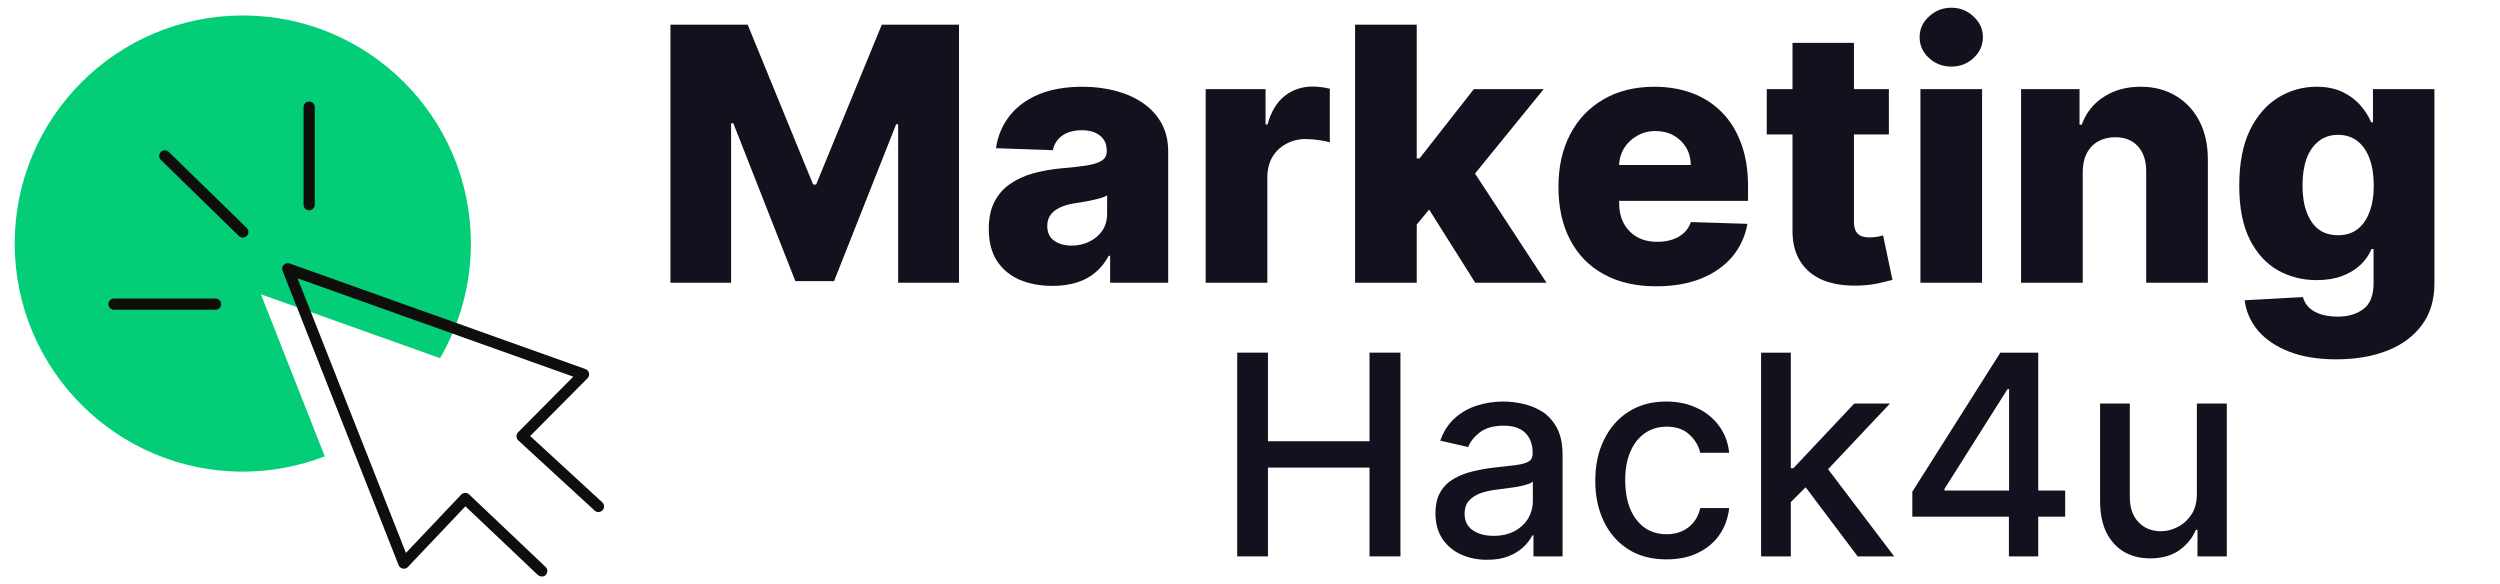 <svg xmlns="http://www.w3.org/2000/svg" xmlns:xlink="http://www.w3.org/1999/xlink" width="261" viewBox="0 0 195.75 45.75" height="61" preserveAspectRatio="xMidYMid meet"><defs><g></g><clipPath id="100e59cd7f"><path d="M 1.152 1.191 L 37 1.191 L 37 37 L 1.152 37 Z M 1.152 1.191 " clip-rule="nonzero"></path></clipPath><clipPath id="8778152784"><path d="M 8.449 7.891 L 47.297 7.891 L 47.297 45.141 L 8.449 45.141 Z M 8.449 7.891 " clip-rule="nonzero"></path></clipPath></defs><g fill="#14111f" fill-opacity="1"><g transform="translate(50.965, 22.136)"><g><path d="M 1.531 -20.203 L 7.578 -20.203 L 12.703 -7.688 L 12.938 -7.688 L 18.078 -20.203 L 24.125 -20.203 L 24.125 0 L 19.359 0 L 19.359 -12.406 L 19.203 -12.406 L 14.344 -0.125 L 11.312 -0.125 L 6.453 -12.484 L 6.281 -12.484 L 6.281 0 L 1.531 0 Z M 1.531 -20.203 "></path></g></g></g><g fill="#14111f" fill-opacity="1"><g transform="translate(76.61, 22.136)"><g><path d="M 5.797 0.25 C 4.828 0.25 3.969 0.086 3.219 -0.234 C 2.477 -0.555 1.891 -1.047 1.453 -1.703 C 1.023 -2.367 0.812 -3.203 0.812 -4.203 C 0.812 -5.047 0.957 -5.754 1.25 -6.328 C 1.551 -6.91 1.961 -7.379 2.484 -7.734 C 3.004 -8.098 3.602 -8.375 4.281 -8.562 C 4.957 -8.75 5.68 -8.879 6.453 -8.953 C 7.316 -9.023 8.008 -9.102 8.531 -9.188 C 9.062 -9.281 9.445 -9.41 9.688 -9.578 C 9.926 -9.742 10.047 -9.984 10.047 -10.297 L 10.047 -10.344 C 10.047 -10.852 9.867 -11.242 9.516 -11.516 C 9.172 -11.797 8.703 -11.938 8.109 -11.938 C 7.473 -11.938 6.957 -11.797 6.562 -11.516 C 6.176 -11.242 5.93 -10.863 5.828 -10.375 L 1.375 -10.531 C 1.508 -11.457 1.848 -12.281 2.391 -13 C 2.941 -13.727 3.695 -14.301 4.656 -14.719 C 5.625 -15.133 6.789 -15.344 8.156 -15.344 C 9.113 -15.344 10 -15.227 10.812 -15 C 11.633 -14.781 12.348 -14.453 12.953 -14.016 C 13.555 -13.586 14.023 -13.062 14.359 -12.438 C 14.691 -11.812 14.859 -11.098 14.859 -10.297 L 14.859 0 L 10.312 0 L 10.312 -2.109 L 10.203 -2.109 C 9.93 -1.598 9.586 -1.164 9.172 -0.812 C 8.754 -0.457 8.266 -0.191 7.703 -0.016 C 7.141 0.16 6.504 0.25 5.797 0.25 Z M 7.297 -2.906 C 7.805 -2.906 8.27 -3.008 8.688 -3.219 C 9.113 -3.426 9.453 -3.711 9.703 -4.078 C 9.953 -4.453 10.078 -4.891 10.078 -5.391 L 10.078 -6.828 C 9.93 -6.754 9.758 -6.688 9.562 -6.625 C 9.375 -6.57 9.164 -6.52 8.938 -6.469 C 8.707 -6.414 8.469 -6.367 8.219 -6.328 C 7.977 -6.285 7.75 -6.25 7.531 -6.219 C 7.07 -6.145 6.68 -6.031 6.359 -5.875 C 6.047 -5.727 5.805 -5.535 5.641 -5.297 C 5.473 -5.055 5.391 -4.77 5.391 -4.438 C 5.391 -3.938 5.566 -3.555 5.922 -3.297 C 6.285 -3.035 6.742 -2.906 7.297 -2.906 Z M 7.297 -2.906 "></path></g></g></g><g fill="#14111f" fill-opacity="1"><g transform="translate(92.874, 22.136)"><g><path d="M 1.531 0 L 1.531 -15.156 L 6.219 -15.156 L 6.219 -12.391 L 6.375 -12.391 C 6.645 -13.391 7.094 -14.133 7.719 -14.625 C 8.344 -15.113 9.07 -15.359 9.906 -15.359 C 10.125 -15.359 10.352 -15.344 10.594 -15.312 C 10.832 -15.281 11.051 -15.238 11.25 -15.188 L 11.25 -10.984 C 11.02 -11.066 10.719 -11.129 10.344 -11.172 C 9.977 -11.223 9.648 -11.25 9.359 -11.25 C 8.785 -11.25 8.27 -11.117 7.812 -10.859 C 7.352 -10.609 6.992 -10.258 6.734 -9.812 C 6.484 -9.363 6.359 -8.836 6.359 -8.234 L 6.359 0 Z M 1.531 0 "></path></g></g></g><g fill="#14111f" fill-opacity="1"><g transform="translate(104.572, 22.136)"><g><path d="M 5.875 -3.969 L 5.906 -9.734 L 6.578 -9.734 L 10.828 -15.156 L 16.297 -15.156 L 9.969 -7.375 L 8.688 -7.375 Z M 1.531 0 L 1.531 -20.203 L 6.359 -20.203 L 6.359 0 Z M 10.938 0 L 6.969 -6.297 L 10.156 -9.719 L 16.516 0 Z M 10.938 0 "></path></g></g></g><g fill="#14111f" fill-opacity="1"><g transform="translate(121.073, 22.136)"><g><path d="M 8.609 0.281 C 7.023 0.281 5.66 -0.031 4.516 -0.656 C 3.367 -1.281 2.488 -2.176 1.875 -3.344 C 1.258 -4.508 0.953 -5.898 0.953 -7.516 C 0.953 -9.078 1.258 -10.445 1.875 -11.625 C 2.488 -12.801 3.359 -13.711 4.484 -14.359 C 5.609 -15.016 6.938 -15.344 8.469 -15.344 C 9.539 -15.344 10.523 -15.176 11.422 -14.844 C 12.316 -14.508 13.086 -14.016 13.734 -13.359 C 14.391 -12.703 14.895 -11.891 15.25 -10.922 C 15.613 -9.961 15.797 -8.859 15.797 -7.609 L 15.797 -6.406 L 2.641 -6.406 L 2.641 -9.219 L 11.312 -9.219 C 11.312 -9.727 11.191 -10.18 10.953 -10.578 C 10.711 -10.984 10.383 -11.301 9.969 -11.531 C 9.562 -11.758 9.094 -11.875 8.562 -11.875 C 8.02 -11.875 7.535 -11.75 7.109 -11.5 C 6.68 -11.258 6.344 -10.938 6.094 -10.531 C 5.844 -10.125 5.711 -9.66 5.703 -9.141 L 5.703 -6.281 C 5.703 -5.664 5.82 -5.125 6.062 -4.656 C 6.312 -4.195 6.66 -3.836 7.109 -3.578 C 7.555 -3.328 8.086 -3.203 8.703 -3.203 C 9.129 -3.203 9.516 -3.258 9.859 -3.375 C 10.211 -3.488 10.516 -3.66 10.766 -3.891 C 11.016 -4.117 11.203 -4.406 11.328 -4.75 L 15.75 -4.609 C 15.57 -3.617 15.172 -2.754 14.547 -2.016 C 13.922 -1.285 13.102 -0.719 12.094 -0.312 C 11.094 0.082 9.93 0.281 8.609 0.281 Z M 8.609 0.281 "></path></g></g></g><g fill="#14111f" fill-opacity="1"><g transform="translate(137.821, 22.136)"><g><path d="M 10.078 -15.156 L 10.078 -11.609 L 0.516 -11.609 L 0.516 -15.156 Z M 2.531 -18.781 L 7.344 -18.781 L 7.344 -4.766 C 7.344 -4.473 7.391 -4.234 7.484 -4.047 C 7.586 -3.867 7.727 -3.738 7.906 -3.656 C 8.094 -3.582 8.316 -3.547 8.578 -3.547 C 8.754 -3.547 8.945 -3.562 9.156 -3.594 C 9.363 -3.633 9.52 -3.672 9.625 -3.703 L 10.359 -0.219 C 10.129 -0.156 9.805 -0.078 9.391 0.016 C 8.973 0.117 8.473 0.188 7.891 0.219 C 6.766 0.27 5.797 0.141 4.984 -0.172 C 4.18 -0.492 3.566 -0.992 3.141 -1.672 C 2.711 -2.348 2.508 -3.203 2.531 -4.234 Z M 2.531 -18.781 "></path></g></g></g><g fill="#14111f" fill-opacity="1"><g transform="translate(148.838, 22.136)"><g><path d="M 1.531 0 L 1.531 -15.156 L 6.359 -15.156 L 6.359 0 Z M 3.953 -16.922 C 3.273 -16.922 2.691 -17.145 2.203 -17.594 C 1.711 -18.039 1.469 -18.586 1.469 -19.234 C 1.469 -19.859 1.711 -20.395 2.203 -20.844 C 2.691 -21.301 3.273 -21.531 3.953 -21.531 C 4.629 -21.531 5.207 -21.301 5.688 -20.844 C 6.176 -20.395 6.422 -19.859 6.422 -19.234 C 6.422 -18.586 6.176 -18.039 5.688 -17.594 C 5.207 -17.145 4.629 -16.922 3.953 -16.922 Z M 3.953 -16.922 "></path></g></g></g><g fill="#14111f" fill-opacity="1"><g transform="translate(156.719, 22.136)"><g><path d="M 6.359 -8.641 L 6.359 0 L 1.531 0 L 1.531 -15.156 L 6.109 -15.156 L 6.109 -12.375 L 6.281 -12.375 C 6.613 -13.301 7.188 -14.023 8 -14.547 C 8.812 -15.078 9.773 -15.344 10.891 -15.344 C 11.953 -15.344 12.875 -15.102 13.656 -14.625 C 14.445 -14.156 15.062 -13.492 15.5 -12.641 C 15.938 -11.785 16.156 -10.789 16.156 -9.656 L 16.156 0 L 11.328 0 L 11.328 -8.719 C 11.328 -9.551 11.113 -10.203 10.688 -10.672 C 10.258 -11.148 9.664 -11.391 8.906 -11.391 C 8.395 -11.391 7.945 -11.281 7.562 -11.062 C 7.176 -10.844 6.879 -10.531 6.672 -10.125 C 6.461 -9.719 6.359 -9.223 6.359 -8.641 Z M 6.359 -8.641 "></path></g></g></g><g fill="#14111f" fill-opacity="1"><g transform="translate(174.334, 22.136)"><g><path d="M 8.594 6 C 7.156 6 5.922 5.797 4.891 5.391 C 3.867 4.992 3.062 4.445 2.469 3.75 C 1.883 3.051 1.535 2.258 1.422 1.375 L 5.984 1.125 C 6.066 1.438 6.223 1.707 6.453 1.938 C 6.691 2.164 7 2.344 7.375 2.469 C 7.758 2.594 8.207 2.656 8.719 2.656 C 9.531 2.656 10.195 2.457 10.719 2.062 C 11.25 1.676 11.516 0.992 11.516 0.016 L 11.516 -2.641 L 11.359 -2.641 C 11.16 -2.172 10.867 -1.754 10.484 -1.391 C 10.098 -1.023 9.613 -0.734 9.031 -0.516 C 8.457 -0.305 7.801 -0.203 7.062 -0.203 C 5.957 -0.203 4.945 -0.457 4.031 -0.969 C 3.113 -1.488 2.379 -2.289 1.828 -3.375 C 1.273 -4.469 1 -5.875 1 -7.594 C 1 -9.363 1.281 -10.82 1.844 -11.969 C 2.414 -13.113 3.16 -13.961 4.078 -14.516 C 4.992 -15.066 5.984 -15.344 7.047 -15.344 C 7.836 -15.344 8.516 -15.207 9.078 -14.938 C 9.648 -14.664 10.117 -14.316 10.484 -13.891 C 10.859 -13.461 11.141 -13.02 11.328 -12.562 L 11.469 -12.562 L 11.469 -15.156 L 16.281 -15.156 L 16.281 0.062 C 16.281 1.344 15.957 2.422 15.312 3.297 C 14.664 4.18 13.766 4.852 12.609 5.312 C 11.453 5.77 10.113 6 8.594 6 Z M 8.734 -3.719 C 9.328 -3.719 9.828 -3.867 10.234 -4.172 C 10.648 -4.484 10.969 -4.93 11.188 -5.516 C 11.414 -6.098 11.531 -6.789 11.531 -7.594 C 11.531 -8.414 11.422 -9.125 11.203 -9.719 C 10.984 -10.312 10.664 -10.77 10.25 -11.094 C 9.832 -11.414 9.328 -11.578 8.734 -11.578 C 8.141 -11.578 7.633 -11.41 7.219 -11.078 C 6.801 -10.754 6.484 -10.297 6.266 -9.703 C 6.055 -9.109 5.953 -8.406 5.953 -7.594 C 5.953 -6.789 6.062 -6.098 6.281 -5.516 C 6.5 -4.93 6.812 -4.484 7.219 -4.172 C 7.633 -3.867 8.141 -3.719 8.734 -3.719 Z M 8.734 -3.719 "></path></g></g></g><g fill="#14111f" fill-opacity="1"><g transform="translate(95.124, 43.565)"><g><path d="M 1.75 0 L 1.75 -15.953 L 4.156 -15.953 L 4.156 -9.016 L 12.109 -9.016 L 12.109 -15.953 L 14.531 -15.953 L 14.531 0 L 12.109 0 L 12.109 -6.953 L 4.156 -6.953 L 4.156 0 Z M 1.75 0 "></path></g></g></g><g fill="#14111f" fill-opacity="1"><g transform="translate(111.397, 43.565)"><g><path d="M 5.047 0.266 C 4.285 0.266 3.598 0.125 2.984 -0.156 C 2.379 -0.438 1.895 -0.848 1.531 -1.391 C 1.176 -1.93 1 -2.594 1 -3.375 C 1 -4.051 1.129 -4.609 1.391 -5.047 C 1.648 -5.484 2 -5.828 2.438 -6.078 C 2.883 -6.336 3.379 -6.531 3.922 -6.656 C 4.473 -6.789 5.031 -6.891 5.594 -6.953 C 6.312 -7.035 6.895 -7.102 7.344 -7.156 C 7.789 -7.219 8.113 -7.312 8.312 -7.438 C 8.508 -7.562 8.609 -7.766 8.609 -8.047 L 8.609 -8.094 C 8.609 -8.77 8.414 -9.297 8.031 -9.672 C 7.656 -10.047 7.094 -10.234 6.344 -10.234 C 5.562 -10.234 4.941 -10.062 4.484 -9.719 C 4.035 -9.375 3.727 -8.988 3.562 -8.562 L 1.375 -9.062 C 1.633 -9.789 2.016 -10.379 2.516 -10.828 C 3.016 -11.273 3.594 -11.602 4.25 -11.812 C 4.906 -12.02 5.594 -12.125 6.312 -12.125 C 6.789 -12.125 7.297 -12.066 7.828 -11.953 C 8.367 -11.836 8.875 -11.633 9.344 -11.344 C 9.812 -11.051 10.195 -10.629 10.5 -10.078 C 10.801 -9.523 10.953 -8.816 10.953 -7.953 L 10.953 0 L 8.672 0 L 8.672 -1.641 L 8.578 -1.641 C 8.43 -1.336 8.207 -1.039 7.906 -0.75 C 7.602 -0.457 7.211 -0.211 6.734 -0.016 C 6.266 0.172 5.703 0.266 5.047 0.266 Z M 5.547 -1.609 C 6.191 -1.609 6.742 -1.734 7.203 -1.984 C 7.672 -2.242 8.023 -2.578 8.266 -2.984 C 8.504 -3.398 8.625 -3.844 8.625 -4.312 L 8.625 -5.859 C 8.539 -5.773 8.379 -5.695 8.141 -5.625 C 7.91 -5.551 7.645 -5.488 7.344 -5.438 C 7.039 -5.395 6.742 -5.352 6.453 -5.312 C 6.172 -5.281 5.93 -5.25 5.734 -5.219 C 5.285 -5.164 4.875 -5.07 4.5 -4.938 C 4.133 -4.801 3.836 -4.602 3.609 -4.344 C 3.391 -4.094 3.281 -3.758 3.281 -3.344 C 3.281 -2.77 3.492 -2.336 3.922 -2.047 C 4.348 -1.754 4.891 -1.609 5.547 -1.609 Z M 5.547 -1.609 "></path></g></g></g><g fill="#14111f" fill-opacity="1"><g transform="translate(123.879, 43.565)"><g><path d="M 6.609 0.234 C 5.453 0.234 4.457 -0.023 3.625 -0.547 C 2.789 -1.078 2.148 -1.805 1.703 -2.734 C 1.254 -3.66 1.031 -4.723 1.031 -5.922 C 1.031 -7.141 1.258 -8.211 1.719 -9.141 C 2.176 -10.078 2.816 -10.805 3.641 -11.328 C 4.473 -11.859 5.453 -12.125 6.578 -12.125 C 7.492 -12.125 8.305 -11.953 9.016 -11.609 C 9.723 -11.273 10.297 -10.805 10.734 -10.203 C 11.172 -9.609 11.43 -8.91 11.516 -8.109 L 9.25 -8.109 C 9.125 -8.66 8.836 -9.141 8.391 -9.547 C 7.953 -9.953 7.363 -10.156 6.625 -10.156 C 5.969 -10.156 5.395 -9.984 4.906 -9.641 C 4.426 -9.305 4.051 -8.828 3.781 -8.203 C 3.508 -7.578 3.375 -6.836 3.375 -5.984 C 3.375 -5.109 3.504 -4.352 3.766 -3.719 C 4.035 -3.082 4.41 -2.594 4.891 -2.25 C 5.379 -1.906 5.957 -1.734 6.625 -1.734 C 7.062 -1.734 7.457 -1.812 7.812 -1.969 C 8.176 -2.133 8.484 -2.367 8.734 -2.672 C 8.984 -2.984 9.156 -3.352 9.25 -3.781 L 11.516 -3.781 C 11.43 -3.008 11.18 -2.316 10.766 -1.703 C 10.348 -1.098 9.785 -0.625 9.078 -0.281 C 8.379 0.062 7.555 0.234 6.609 0.234 Z M 6.609 0.234 "></path></g></g></g><g fill="#14111f" fill-opacity="1"><g transform="translate(136.33, 43.565)"><g><path d="M 3.703 -4.062 L 3.688 -6.906 L 4.094 -6.906 L 8.859 -11.969 L 11.656 -11.969 L 6.219 -6.203 L 5.844 -6.203 Z M 1.562 0 L 1.562 -15.953 L 3.891 -15.953 L 3.891 0 Z M 9.125 0 L 4.844 -5.688 L 6.438 -7.312 L 11.984 0 Z M 9.125 0 "></path></g></g></g><g fill="#14111f" fill-opacity="1"><g transform="translate(148.531, 43.565)"><g><path d="M 1.203 -3.109 L 1.203 -5.062 L 8.094 -15.953 L 9.625 -15.953 L 9.625 -13.094 L 8.656 -13.094 L 3.719 -5.281 L 3.719 -5.156 L 13.172 -5.156 L 13.172 -3.109 Z M 8.766 0 L 8.766 -3.703 L 8.781 -4.594 L 8.781 -15.953 L 11.062 -15.953 L 11.062 0 Z M 8.766 0 "></path></g></g></g><g fill="#14111f" fill-opacity="1"><g transform="translate(162.874, 43.565)"><g><path d="M 9.141 -4.969 L 9.141 -11.969 L 11.484 -11.969 L 11.484 0 L 9.188 0 L 9.188 -2.078 L 9.062 -2.078 C 8.789 -1.43 8.352 -0.895 7.75 -0.469 C 7.145 -0.051 6.391 0.156 5.484 0.156 C 4.723 0.156 4.047 -0.008 3.453 -0.344 C 2.867 -0.688 2.406 -1.191 2.062 -1.859 C 1.727 -2.535 1.562 -3.367 1.562 -4.359 L 1.562 -11.969 L 3.891 -11.969 L 3.891 -4.641 C 3.891 -3.816 4.113 -3.164 4.562 -2.688 C 5.02 -2.207 5.609 -1.969 6.328 -1.969 C 6.766 -1.969 7.195 -2.078 7.625 -2.297 C 8.062 -2.516 8.426 -2.844 8.719 -3.281 C 9.008 -3.719 9.148 -4.281 9.141 -4.969 Z M 9.141 -4.969 "></path></g></g></g><g clip-path="url(#100e59cd7f)"><path fill="#03ce77" d="M 19.012 36.93 C 9.152 36.93 1.152 28.93 1.152 19.07 C 1.152 9.207 9.152 1.211 19.012 1.211 C 28.875 1.211 36.871 9.207 36.871 19.07 C 36.871 22.34 35.984 25.406 34.457 28.043 C 29.781 26.371 25.105 24.703 20.43 23.043 C 22.09 27.27 23.758 31.496 25.43 35.734 C 23.434 36.496 21.273 36.93 19.012 36.93 " fill-opacity="1" fill-rule="nonzero"></path></g><g clip-path="url(#8778152784)"><path fill="#0f0e0c" d="M 42.734 45.016 C 42.902 44.84 42.895 44.559 42.719 44.391 L 36.73 38.711 C 36.555 38.547 36.273 38.555 36.109 38.73 L 31.785 43.293 L 23.301 21.793 L 44.887 29.492 L 40.562 33.852 C 40.477 33.941 40.434 34.055 40.441 34.168 C 40.441 34.293 40.492 34.398 40.582 34.484 L 46.559 39.977 C 46.734 40.145 47.016 40.129 47.184 39.953 C 47.348 39.777 47.332 39.496 47.156 39.328 L 41.512 34.141 L 46.004 29.617 C 46.109 29.512 46.152 29.352 46.117 29.211 C 46.082 29.062 45.977 28.949 45.836 28.895 L 22.688 20.633 C 22.527 20.57 22.344 20.617 22.223 20.738 C 22.098 20.863 22.062 21.047 22.125 21.203 L 31.211 44.25 C 31.266 44.391 31.387 44.488 31.539 44.523 C 31.688 44.547 31.836 44.504 31.941 44.391 L 36.441 39.645 L 42.109 45.016 C 42.199 45.094 42.305 45.137 42.41 45.137 C 42.531 45.156 42.648 45.109 42.734 45.016 Z M 19.328 18.473 C 19.496 18.297 19.496 18.023 19.32 17.848 L 13.211 11.891 C 13.035 11.723 12.766 11.723 12.59 11.898 C 12.422 12.074 12.422 12.348 12.598 12.523 L 18.707 18.48 C 18.793 18.559 18.898 18.602 19.012 18.602 C 19.129 18.602 19.242 18.559 19.328 18.473 Z M 17.316 23.816 C 17.316 23.57 17.125 23.375 16.879 23.375 L 8.934 23.375 C 8.688 23.375 8.492 23.57 8.492 23.816 C 8.492 24.062 8.688 24.254 8.934 24.254 L 16.879 24.254 C 17.113 24.254 17.316 24.062 17.316 23.816 Z M 24.207 16.469 C 23.961 16.469 23.77 16.273 23.77 16.027 L 23.77 8.391 C 23.77 8.145 23.961 7.949 24.207 7.949 C 24.453 7.949 24.648 8.145 24.648 8.391 L 24.648 16.027 C 24.648 16.266 24.445 16.469 24.207 16.469 " fill-opacity="1" fill-rule="nonzero"></path></g></svg>